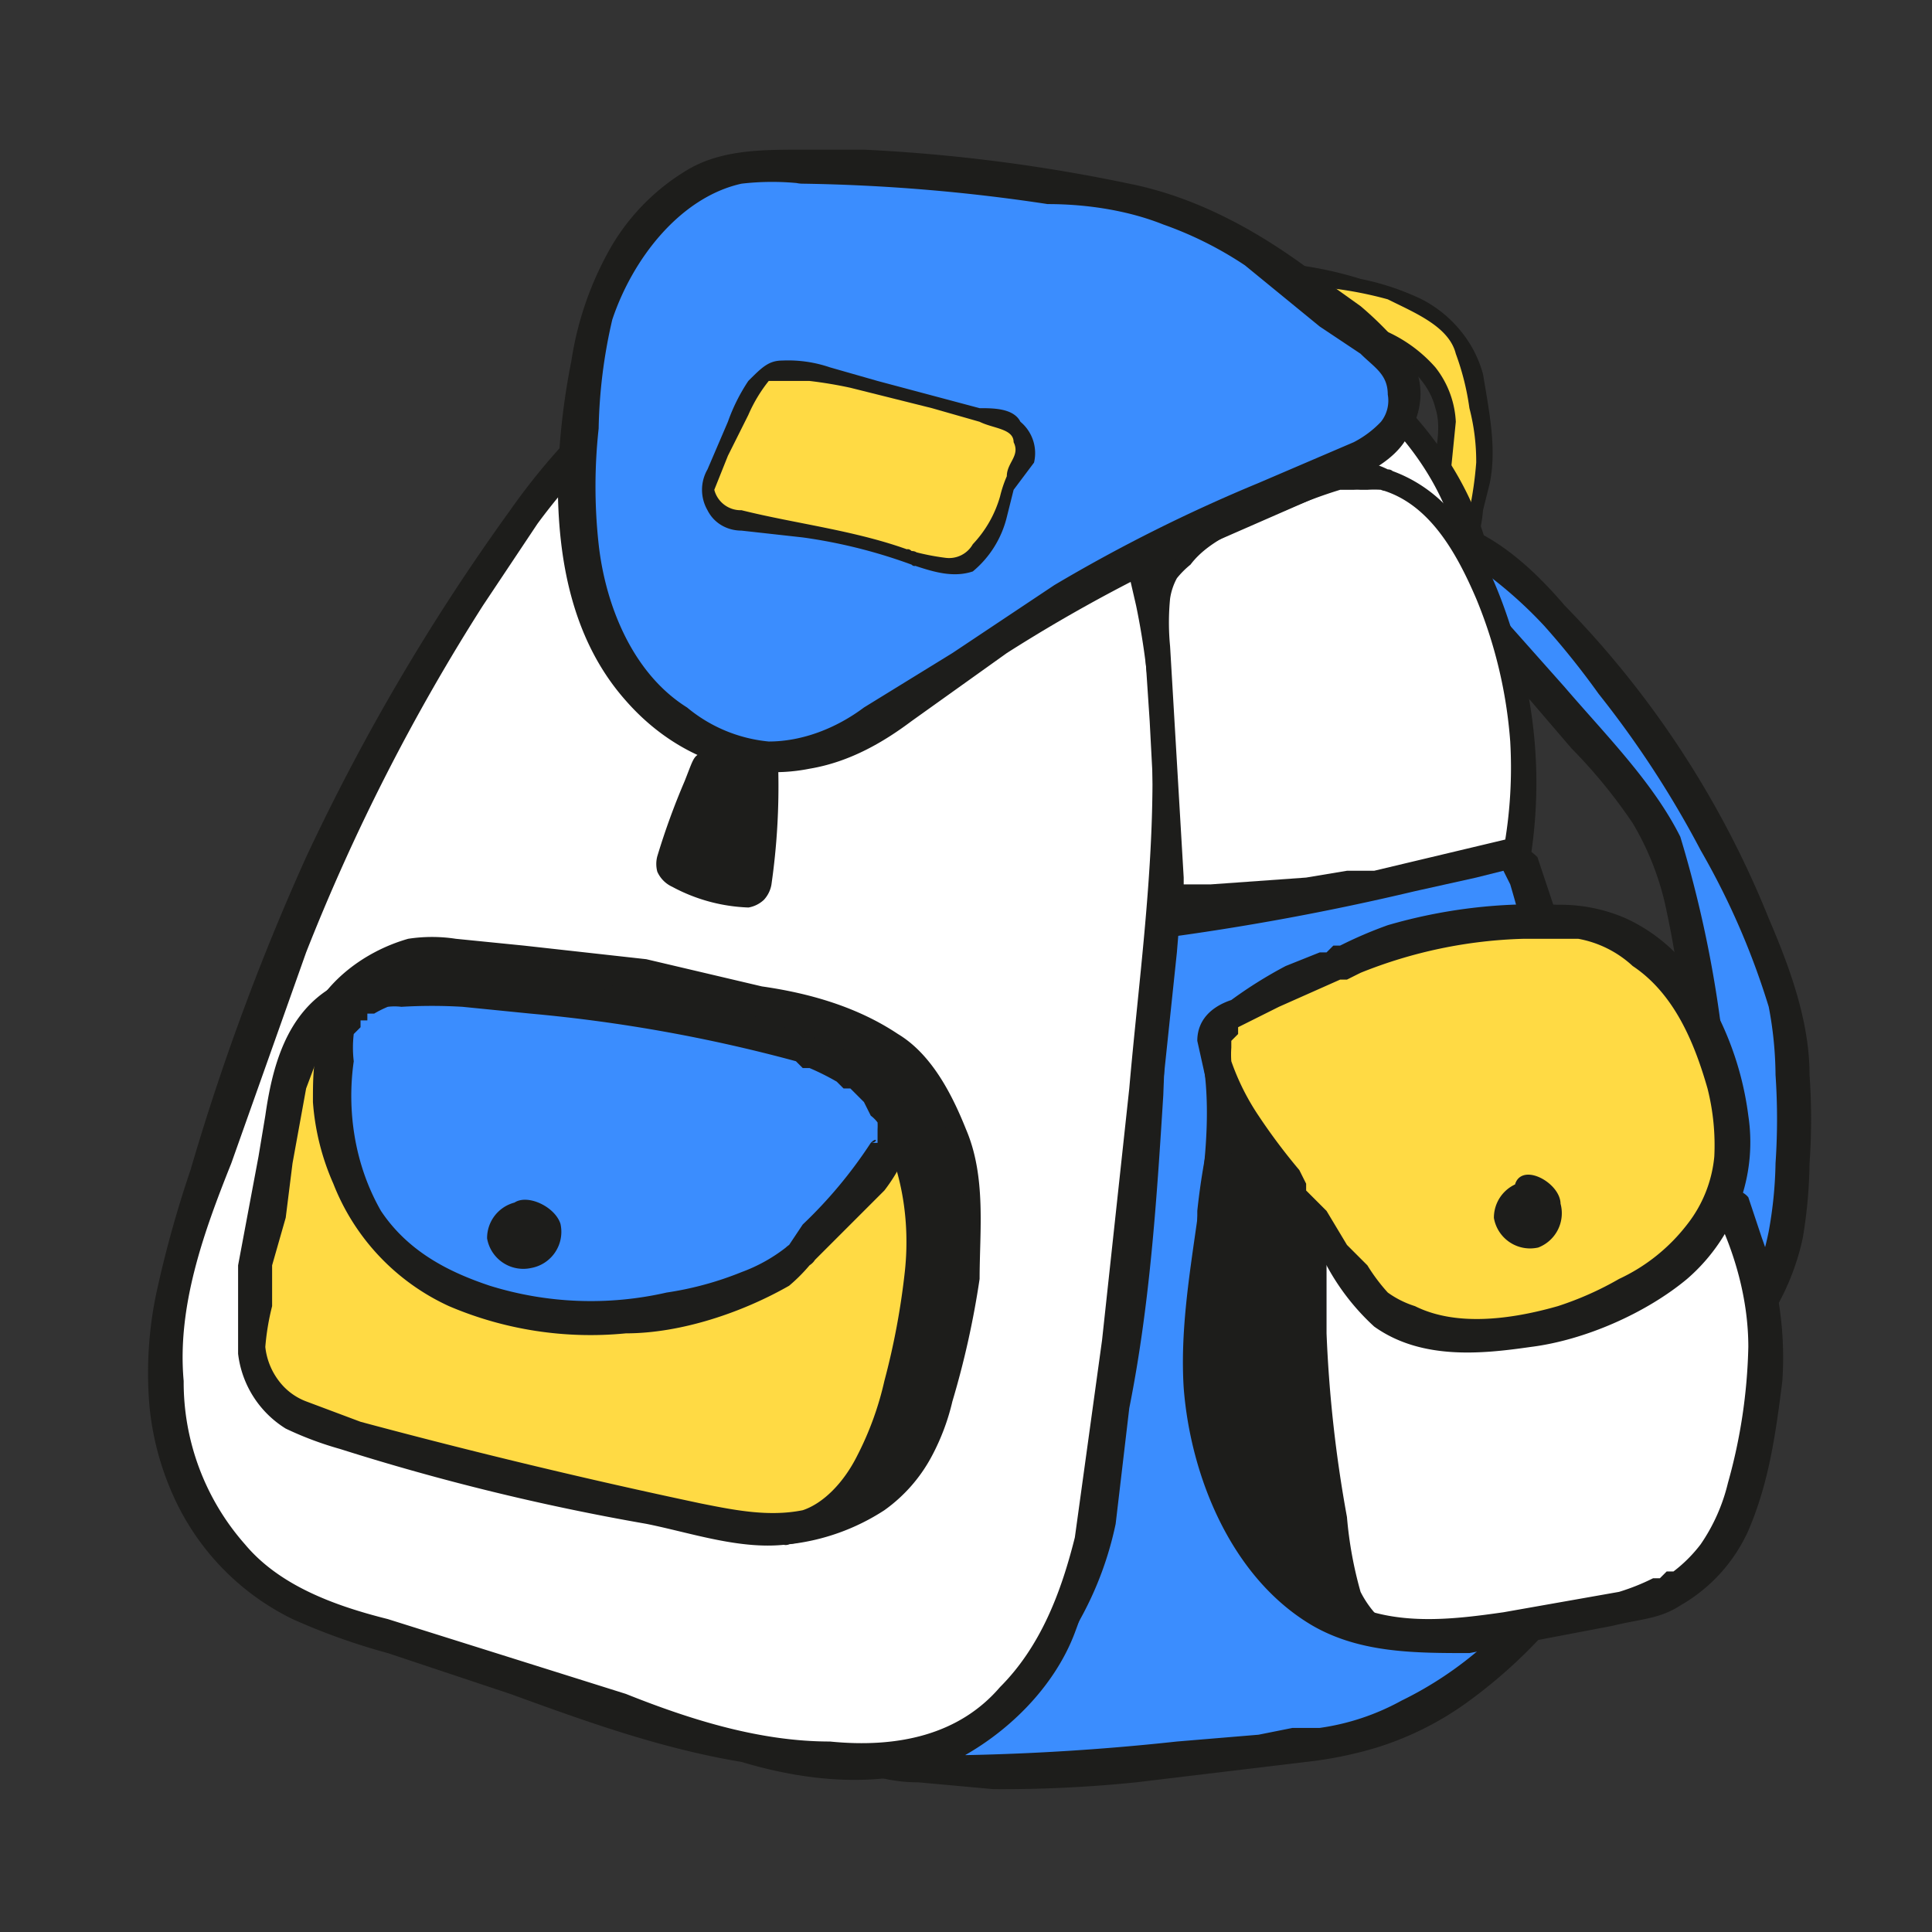 <svg xmlns="http://www.w3.org/2000/svg" viewBox="0 0 284 284">
  <rect x="0" y="0" width="284" height="284" fill="#333333" stroke="none"/>
  <path fill="#ffda44" d="M175 41h14a52 52 0 0 1 10 1l12 4c4 3 5 6 6 12 2 10 1 11-1 20 0 2-2 5-5 4-1-5 1-14 1-19s-2-9-8-13c-4-3-10-2-16-3h-18c-10-6 2-6 5-6z"/>
  <path fill="#1d1d1b" d="M175 42h13a56 56 0 0 1 16 2c4 2 9 4 10 8a38 38 0 0 1 2 8 31 31 0 0 1 1 8 54 54 0 0 1-1 7c-1 2-1 7-5 6l1 1 1-10 1-10a14 14 0 0 0-3-8 21 21 0 0 0-9-6c-3-2-7-2-11-2h-16a17 17 0 0 1-4 0 7 7 0 0 1-2-2 11 11 0 0 1-2-1s1 0 0 0h1a8 8 0 0 1 1-1 46 46 0 0 1 6 0c2 0 2-3 0-3l-6 1c-1 0-4 0-4 2-1 3 2 4 4 5 2 2 4 2 6 2l9-1 9 1 12 3c2 2 5 4 6 8 1 3 0 7-1 11v12a1 1 0 0 0 1 0 6 6 0 0 0 6-3 22 22 0 0 0 1-5l1-4c1-5 0-10-1-16a17 17 0 0 0-3-6 18 18 0 0 0-6-5 38 38 0 0 0-9-3 55 55 0 0 0-9-2h-16v3z"/>
  <path fill="#fff" d="M112 42c4-4 9-6 15-7 32-9 87 17 91 51 2 19 0 7 0 13 0 8 0 1-6 8l-6 5c-4 1-7 0-10-2-20-10-35-30-56-38-7-3-15-4-20-11-6-7-20-8-8-19z"/>
  <path fill="#1d1d1b" d="M114 43c4-4 10-6 16-7a57 57 0 0 1 13-1 89 89 0 0 1 28 6 93 93 0 0 1 26 15c7 5 13 12 16 20a45 45 0 0 1 3 14l1 6v1a2 2 0 0 1 1-1 2 2 0 0 1 1 0 2 2 0 0 0-3 1 28 28 0 0 0 0 5v1-1h1-1c-3 0-4 2-5 4-2 2-4 5-8 5-3 0-6-2-9-4l-8-5-29-23a78 78 0 0 0-16-9c-5-2-11-3-16-6l-5-6a33 33 0 0 0-5-4 30 30 0 0 1-4-3 4 4 0 0 1-2-1v-1c0 1 0 0 0 0l4-6c2-1 0-4-2-2-3 3-7 7-4 12 2 3 6 4 9 7l5 5a30 30 0 0 0 8 5l17 7c12 6 21 15 31 23a113 113 0 0 0 16 11l10 3c3 0 7-2 9-4l3-4a5 5 0 0 1 1 0c1-1 0 0 0 0s1 0 0 0l3-2 1-6a2 2 0 0 1-3 1h3a4 4 0 0 0 1-3l-1-6a82 82 0 0 0-1-8c-2-9-7-17-14-24a88 88 0 0 0-25-17 100 100 0 0 0-31-9c-10-1-20 0-30 4a30 30 0 0 0-8 5c-2 1 1 4 3 2z"/>
  <path fill="#3b8dfe" d="m216 205 2 11c0 1-28 13 14-5 24-11 33-18 32-51-1-22-21-60-43-77-4-2-9-6-16-5-2 1 22 23 23 24 8 10 16 17 19 29 18 80-31 52-31 74z"/>
  <path fill="#1d1d1b" d="M213 205a44 44 0 0 0 1 10 9 9 0 0 0 1 2v-2h1v-1a4 4 0 0 0 0 1 50 50 0 0 1-6 3h-2c0 1-1 1 0 0l2 5a18 18 0 0 1 2-1l7-3 23-10c5-3 11-6 15-11a36 36 0 0 0 8-16 71 71 0 0 0 1-11 93 93 0 0 0 0-13c0-8-3-16-6-23a141 141 0 0 0-30-46c-6-7-14-14-24-13a4 4 0 0 0-2 1 3 3 0 0 0-1 2 5 5 0 0 0 1 2 58 58 0 0 0 4 5l13 13 4 4 6 7a77 77 0 0 1 9 11 41 41 0 0 1 5 13 138 138 0 0 1 3 25 67 67 0 0 1 0 10s0 1 0 0v1l-1 2a35 35 0 0 1-1 4v2h-1c0 1 1 0 0 0a26 26 0 0 1-1 3l-1 2-1 1-1 1a24 24 0 0 1-1 1c-1 0-1 0 0 0l-1 1h-1a28 28 0 0 1-4 2v1c-1 0 0-1 0 0h-1l-3 1-3 1c-6 2-11 4-13 9a13 13 0 0 0-1 4c0 3 5 3 5 0v-1c0 1 0 0 0 0l1-2s0 1 0 0a7 7 0 0 1 0-1h1c0-1-1 0 0 0v-1h1c1 0 0 0 0 0l1-1 2-1s-1 0 0 0h1c5-2 11-3 16-7 7-4 10-12 11-20a79 79 0 0 0 1-20 172 172 0 0 0-6-28c-4-8-11-15-17-22l-8-9-12-12-2-2c0 1 0 0 0 0-1-1 0 0 0 0 0 1 0 1 0 0l-2 3h2a15 15 0 0 1 4 0 22 22 0 0 1 6 3 63 63 0 0 1 9 8 118 118 0 0 1 8 10 146 146 0 0 1 15 23 111 111 0 0 1 10 23 55 55 0 0 1 1 10 96 96 0 0 1 0 13 61 61 0 0 1-1 10 42 42 0 0 1-1 4 22 22 0 0 1-2 4 29 29 0 0 1-2 3 11 11 0 0 1-1 2l-1 1a33 33 0 0 1-6 5l-20 10-18 8a16 16 0 0 0-1 1c-3 1-1 5 2 4a12 12 0 0 0 2-1l3-1c2-1 6-3 5-6-1-1 0 0 0 0l-1-1v-4a40 40 0 0 1-1-5c0-3-5-3-5 0z"/>
  <path fill="#3b8dfe" d="M155 240c7-12 6-20 9-34a428 428 0 0 0 6-71 370 370 0 0 0 48-9h4l3 4c8 30 5 42-1 72-1 6 13 18 10 23-7 13-22 28-37 31-10 1-41 5-51 4-4 0-17 0-21-3 1-2 16-1 18-3l12-14z"/>
  <path fill="#1d1d1b" d="M157 241a50 50 0 0 0 7-17l2-17c3-15 4-30 5-46l1-26-2 3a376 376 0 0 0 38-7l9-2 4-1 1 2a149 149 0 0 1 4 17 100 100 0 0 1 1 28l-3 14-2 9v7c0 3 3 6 4 8l4 5a37 37 0 0 1 1 3l1 1s0-1 0 0v1c0 1 0 0 0 0 0 1 0 0 0 0a1 1 0 0 1 0 1c0-1 0 0 0 0a61 61 0 0 1-4 6 72 72 0 0 1-10 12 54 54 0 0 1-12 8 35 35 0 0 1-12 4h-4l-5 1-12 1a351 351 0 0 1-31 2 68 68 0 0 1-12-2h-3v-1h-1l1 3v1s-1 0 0 0h-1 2l1-1h2l8-1c3 0 5 0 7-2a38 38 0 0 0 6-6l5-8c2-3-3-5-4-3-3 5-6 10-11 14 0 0 1 0 0 0h-2l-2 1h-8c-3 1-6 1-7 3-1 1 0 3 1 3 3 2 7 3 11 3l11 1a193 193 0 0 0 21-1l25-3a58 58 0 0 0 10-2 46 46 0 0 0 14-7 74 74 0 0 0 12-11 62 62 0 0 0 8-13c2-3 0-7-1-10l-7-9a24 24 0 0 1-1-2s0-1 0 0v-2c-1 0 0 1 0 0s0-1 0 0v-1l1-5 3-16a109 109 0 0 0 1-29 141 141 0 0 0-3-17l-3-9c-2-2-5-3-8-3l-9 3-10 2-20 3-9 2a3 3 0 0 0-3 2 428 428 0 0 1-2 46l-3 22-3 18a47 47 0 0 1-6 17c-2 3 2 6 4 3z"/>
  <path fill="#fff" d="M77 76c-19 27-33 54-45 92-6 17-11 33-6 48 6 14 14 19 28 24l40 13c16 5 35 10 49 1 16-9 19-30 20-48l6-56c3-22 5-45-1-66-6-24 5-50-22-46-29 3-53 15-69 38z"/>
  <path fill="#1d1d1b" d="M75 75a314 314 0 0 0-30 51 352 352 0 0 0-17 46 166 166 0 0 0-5 18 57 57 0 0 0-1 17 42 42 0 0 0 4 14 37 37 0 0 0 17 17 95 95 0 0 0 14 5l18 6c11 4 22 8 34 10 10 3 21 4 31 0 8-4 15-11 18-19s6-18 7-27l4-35 4-38c1-12 2-24 1-36a117 117 0 0 0-3-18 101 101 0 0 1-2-13l-1-23c-1-5-4-11-9-14a23 23 0 0 0-11-1 105 105 0 0 0-15 2c-19 4-36 13-49 27a97 97 0 0 0-9 11 3 3 0 0 0 1 3 3 3 0 0 0 3-1 88 88 0 0 1 42-31 112 112 0 0 1 14-4 87 87 0 0 1 13-2h4a9 9 0 0 1 1 0 16 16 0 0 1 2 0l2 1c-1 0 0 0 0 0h1v1a11 11 0 0 1 2 1s0 1 0 1a14 14 0 0 1 1 2h1a25 25 0 0 1 1 6v1l1 11v12l3 13c5 24 1 48-1 71l-4 37-4 29c-2 8-5 16-11 22-6 7-15 9-25 8-10 0-20-3-30-7l-35-11c-8-2-16-5-21-11a36 36 0 0 1-9-24c-1-11 3-22 7-32l11-31a298 298 0 0 1 26-51l8-12a3 3 0 0 0-1-3 3 3 0 0 0-3 1z"/>
  <path fill="#fff" d="M179 157c2 13-3 29-3 43s5 28 17 36c9 5 20 5 30 3 20-4 21-2 27-9 5-4 7-12 8-18 2-14 2-21-3-35"/>
  <g fill="#1d1d1b">
    <path d="M177 157c2 15-4 31-3 47 1 13 7 28 19 35 7 4 15 4 23 4l21-4c4-1 7-1 10-3a24 24 0 0 0 10-11c3-7 4-14 5-22a51 51 0 0 0-3-21l-2-6a3 3 0 0 0-3-1 3 3 0 0 0-2 3c3 6 5 13 5 20a80 80 0 0 1-3 20 27 27 0 0 1-4 9 21 21 0 0 1-4 4h-1l-1 1c-1 1 0 0 0 0h-1c0 1 0 0 0 0a32 32 0 0 1-5 2l-17 3c-7 1-15 2-22-1-12-4-18-17-20-29-2-15 3-30 3-45a50 50 0 0 0 0-5 3 3 0 0 0-3-3 3 3 0 0 0-2 3z"/>
    <path d="M178 194c-1 10-1 21 4 30 4 7 13 14 20 16-7-2-10-38-9-56a7 7 0 0 0 0-3 8 8 0 0 0-2-2l-5-9c-1-2-3-9-5-8s-3 15-3 17v15z"/>
    <path d="M176 194c0 8-1 16 2 24 2 7 7 13 13 18a32 32 0 0 0 11 6l1-4c-1 0 0 0 0 0s-1-1 0 0l-1-1a15 15 0 0 1-2-3 58 58 0 0 1-2-11 192 192 0 0 1-3-27v-13a7 7 0 0 0-1-4l-3-3-3-8h-1v-1l-1-2-3-5c-4-1-5 4-5 6a101 101 0 0 0-2 12v16c0 2 3 2 4 0v-15a78 78 0 0 1 1-9 51 51 0 0 1 1-5v-2s1 0 0 0a3 3 0 0 1 0 1h-1c0-1 0 0 0 0l1 1 1 2 1 3a19 19 0 0 0 1 2l4 6 2 4a9 9 0 0 1 0 3v12a197 197 0 0 0 3 27 55 55 0 0 0 3 12c1 2 2 5 5 5 2 1 3-3 1-3-7-2-12-6-17-11-4-6-6-13-6-20v-13c0-3-4-3-4 0z"/>
  </g>
  <path fill="#ffda44" d="M199 141c12-6 28-6 34-5 12 2 19 16 21 27 1 7 1 13-5 20-3 4-8 7-13 9-8 4-25 7-32 1s-6-8-12-15c-4-4-15-19-13-26 1-4 15-9 20-11z"/>
  <path fill="#1d1d1b" d="M200 143a69 69 0 0 1 24-5h8c1 0 0 0 0 0a16 16 0 0 1 8 4c6 4 9 11 11 18a34 34 0 0 1 1 10 19 19 0 0 1-4 10 27 27 0 0 1-10 8 47 47 0 0 1-9 4c-7 2-15 3-21 0a14 14 0 0 1-4-2 27 27 0 0 1-3-4l-1-1-2-2-3-5-3-3v-1l-1-2a88 88 0 0 1-6-8 35 35 0 0 1-4-8 14 14 0 0 1 0-2c0 1 0 0 0 0v-1s0-1 0 0v-1 1s1-1 0 0l1-1c1 0 0 0 0 0v-1l2-1 4-2 9-4h1l2-1a3 3 0 0 0 1-3 3 3 0 0 0-4-1h-1l-1 1h-1l-5 2a64 64 0 0 0-8 5c-3 1-5 3-5 6l2 9a75 75 0 0 0 11 17 90 90 0 0 1 6 7 34 34 0 0 0 7 9c7 5 16 4 23 3 8-1 17-5 23-10a27 27 0 0 0 8-12 26 26 0 0 0 1-12 46 46 0 0 0-9-22 25 25 0 0 0-9-7 24 24 0 0 0-10-2 77 77 0 0 0-25 3 62 62 0 0 0-7 3 3 3 0 0 0-1 3 3 3 0 0 0 4 1z"/>
  <path fill="#fff" d="M203 70c-4-1-6-1-17 4-9 3-12 6-14 9l-2 8c0 8 3 29 2 41a221 221 0 0 0 51-7 77 77 0 0 0 1-12c0-13-7-38-21-43z"/>
  <path fill="#1d1d1b" d="M204 69c-4-2-7-1-11 0-6 2-13 5-18 9a20 20 0 0 0-4 4 15 15 0 0 0-3 9l1 15 1 19v8l4 1 12-1 14-1 11-2 12-3h1a2 2 0 0 0 1-1 71 71 0 0 0-1-27c-2-8-5-17-10-23a21 21 0 0 0-10-7c-2-1-3 2-1 3 7 2 11 9 14 16a68 68 0 0 1 5 21 67 67 0 0 1-1 16l2-2-21 5h-4l-6 1-14 1h-6l1 1h1v-2l-1-17-1-17a36 36 0 0 1 0-7 9 9 0 0 1 1-3 13 13 0 0 1 2-2c3-4 9-6 14-8a69 69 0 0 1 8-3h2a9 9 0 0 1 1 0h1a16 16 0 0 1 2 0c2 1 3-3 1-3zm-88 157c4-1 15-3 20-13 3-5 6-20 6-26 1-11 2-17-4-26-2-3-5-8-14-12l-13-3c-15-4-14-3-29-5-4-1-17-3-22-2-9 3-15 10-15 15 7 0 19-9 26-9 14-1 28 3 42 7 6 2 13 5 18 10 9 12 3 32 3 33-4 12-12 19-9 23 1 2-11 8-9 8z"/>
  <path fill="#1d1d1b" d="M116 227a32 32 0 0 0 14-5 23 23 0 0 0 7-8 33 33 0 0 0 3-8 129 129 0 0 0 4-18c0-7 1-15-2-22-2-5-5-11-10-14-6-4-13-6-20-7l-17-4-18-2-10-1a23 23 0 0 0-7 0c-7 2-13 7-15 13a9 9 0 0 0-1 3 1 1 0 0 0 1 2c6-1 11-4 15-6a46 46 0 0 1 8-4h10c8 0 17 2 25 4l11 4a53 53 0 0 1 10 4 21 21 0 0 1 10 14 41 41 0 0 1 0 16 53 53 0 0 1-2 9 69 69 0 0 1-4 9 54 54 0 0 0-4 7 7 7 0 0 0 0 5c0 1 0 1 0 0a12 12 0 0 1-2 2l-5 3-2 2a1 1 0 0 0 1 2v-3l1 2 2-1a58 58 0 0 0 5-3c1-1 3-2 3-4l-1-2a6 6 0 0 1 0-2 41 41 0 0 1 4-7 75 75 0 0 0 4-9 52 52 0 0 0 2-10c2-10 2-23-8-30-5-4-12-6-19-8a154 154 0 0 0-24-6 73 73 0 0 0-13-1 22 22 0 0 0-8 2c-5 2-10 6-15 7a13 13 0 0 1-4 1l2 1c-1-2 1-4 2-6a22 22 0 0 1 8-6 17 17 0 0 1 8-2l9 1c11 1 22 2 32 5l19 5a24 24 0 0 1 12 11 32 32 0 0 1 4 10 40 40 0 0 1 1 10 126 126 0 0 1-3 19c-2 5-3 11-7 16a27 27 0 0 1-16 7c-2 1-1 3 0 3z"/>
  <path fill="#ffda44" d="m41 171-4 20v10c2 3 4 6 8 8 19 6 39 10 58 14 6 2 12 3 17 1 7-4 10-13 12-21s4-17 4-25-5-17-12-21l-12-4c-16-4-38-11-55-8-14 2-14 13-16 26z"/>
  <path fill="#1d1d1b" d="m38 170-3 16v13a15 15 0 0 0 7 11 50 50 0 0 0 8 3 344 344 0 0 0 45 11c10 2 22 7 31-2l7-11a109 109 0 0 0 4-15c2-10 3-22-3-32a25 25 0 0 0-10-10l-15-5-32-7a73 73 0 0 0-15 0c-5 0-9 1-13 3-7 4-9 12-10 19l-1 6a3 3 0 0 0 2 3 3 3 0 0 0 3-2l2-11 3-8a14 14 0 0 1 8-4 48 48 0 0 1 14-1c10 0 20 3 29 5l14 4c5 2 9 2 13 5 6 7 8 17 7 26a108 108 0 0 1-3 16 46 46 0 0 1-4 11c-2 4-5 7-8 8-5 1-10 0-15-1a961 961 0 0 1-50-12l-8-3a9 9 0 0 1-4-3 10 10 0 0 1-2-5 36 36 0 0 1 1-6v-1s0 1 0 0v-5l2-7 1-8a3 3 0 0 0-2-3 3 3 0 0 0-3 2z"/>
  <path fill="#1d1d1b" stroke="#1d1d1b" stroke-miterlimit="10" stroke-width=".8" d="M225 174a5 5 0 0 0-5 5 5 5 0 0 0 6 4 5 5 0 0 0 3-6c0-3-6-6-6-2"/>
  <path fill="#3b8dfe" d="M117 184c3-2 10-9 14-15a9 9 0 0 0 0-3 8 8 0 0 0-2-5c-6-10-42-14-64-15-12-1-16 0-16 12 0 10 1 16 7 23 5 7 12 9 15 11 19 6 40-1 46-8z"/>
  <path fill="#1d1d1b" d="m119 186 7-7 4-4a25 25 0 0 0 3-5c3-6-2-12-7-15l-19-7a206 206 0 0 0-23-3 207 207 0 0 0-23-2 20 20 0 0 0-8 1 10 10 0 0 0-5 7c-2 3-2 7-2 11a36 36 0 0 0 3 12 33 33 0 0 0 17 18 53 53 0 0 0 26 4c8 0 17-3 24-7a25 25 0 0 0 3-3c3-2-1-6-3-3a24 24 0 0 1-7 4 48 48 0 0 1-11 3 50 50 0 0 1-26-1c-6-2-12-5-16-11-4-7-5-15-4-22a17 17 0 0 1 0-4l1-1s-1 1 0 0v-1c1 0 0 0 0 0h1v-1c0 1 0 0 0 0h1a16 16 0 0 1 2-1 8 8 0 0 1 2 0 75 75 0 0 1 9 0l10 1a227 227 0 0 1 39 7l1 1h1a37 37 0 0 1 4 2l1 1h1c0 1 0 0 0 0l1 1 1 1s0 1 0 0l1 2a5 5 0 0 1 1 1 9 9 0 0 1 0 1s0 1 0 0v2h-1c1-1 1 0 0 0a67 67 0 0 1-10 12l-2 3c-3 2 1 5 3 3z"/>
  <path fill="#1d1d1b" stroke="#1d1d1b" stroke-miterlimit="10" stroke-width=".8" d="M77 177a5 5 0 0 0-5 5 5 5 0 0 0 6 4 5 5 0 0 0 4-6c-1-3-7-5-7-1"/>
  <path fill="#3b8dfe" d="M118 24a40 40 0 0 0-10 1c-8 2-14 8-17 14s-5 15-6 22c-1 11-1 23 4 32s14 18 25 18c10 0 18-7 26-12a230 230 0 0 1 53-29c7-2 15-7 13-13 0-4-3-6-6-8-12-9-20-17-36-20a269 269 0 0 0-46-5z"/>
  <path fill="#1d1d1b" d="M118 22c-6 0-12 0-17 3a32 32 0 0 0-11 11 48 48 0 0 0-6 17 104 104 0 0 0-2 18c0 11 2 23 10 32 7 8 17 12 27 10 6-1 11-4 15-7l14-10a230 230 0 0 1 32-17l16-7c4-2 9-4 11-8 3-5 2-10-1-13a51 51 0 0 0-6-6l-7-5c-8-6-17-11-27-13a248 248 0 0 0-39-5h-9c-4 0-4 5 0 5a265 265 0 0 1 36 3c6 0 12 1 17 3a54 54 0 0 1 12 6l11 9 6 4c2 2 4 3 4 6a5 5 0 0 1-1 4 15 15 0 0 1-4 3l-14 6a235 235 0 0 0-30 15l-15 10-13 8c-4 3-9 5-14 5a22 22 0 0 1-12-5c-8-5-12-15-13-24a78 78 0 0 1 0-17 76 76 0 0 1 2-16c3-9 10-18 19-20a39 39 0 0 1 9 0c3 0 3-5 0-5z"/>
  <path fill="#ffda44" d="M134 82a31 31 0 0 0 6 1c4 0 7-6 7-8l3-7a4 4 0 0 0-3-6l-14-4c-4-1-11-4-17-4a5 5 0 0 0-4 2 31 31 0 0 0-4 7l-3 7a5 5 0 0 0 3 7c10 2 17 1 26 5z"/>
  <path fill="#1d1d1b" d="M134 83c3 1 6 2 9 1a15 15 0 0 0 5-8l1-4 3-4a6 6 0 0 0-2-6c-1-2-4-2-6-2l-15-4-7-2a19 19 0 0 0-7-1c-2 0-3 1-5 3a27 27 0 0 0-3 6l-3 7a6 6 0 0 0 0 6c1 2 3 3 5 3l9 1a77 77 0 0 1 16 4c1 1 2-2 0-2-8-3-17-4-25-6a4 4 0 0 1-4-3l2-5 3-6a22 22 0 0 1 3-5h6a62 62 0 0 1 6 1l12 3 7 2c2 1 5 1 5 3 1 2-1 3-1 5a18 18 0 0 0-1 3 17 17 0 0 1-4 7 4 4 0 0 1-4 2 35 35 0 0 1-5-1c-1-1-2 1 0 2z"/>
  <path fill="#1d1d1b" stroke="#1d1d1b" stroke-miterlimit="10" stroke-width=".8" d="M97 126a4 4 0 0 0 0 2 4 4 0 0 0 2 2 25 25 0 0 0 11 3 4 4 0 0 0 2-1 4 4 0 0 0 1-2 101 101 0 0 0 1-17 2 2 0 0 0-1-1 2 2 0 0 0-1 0 26 26 0 0 1-5 0c-5-1-4-2-6 3a105 105 0 0 0-4 11z"/>
</svg>
